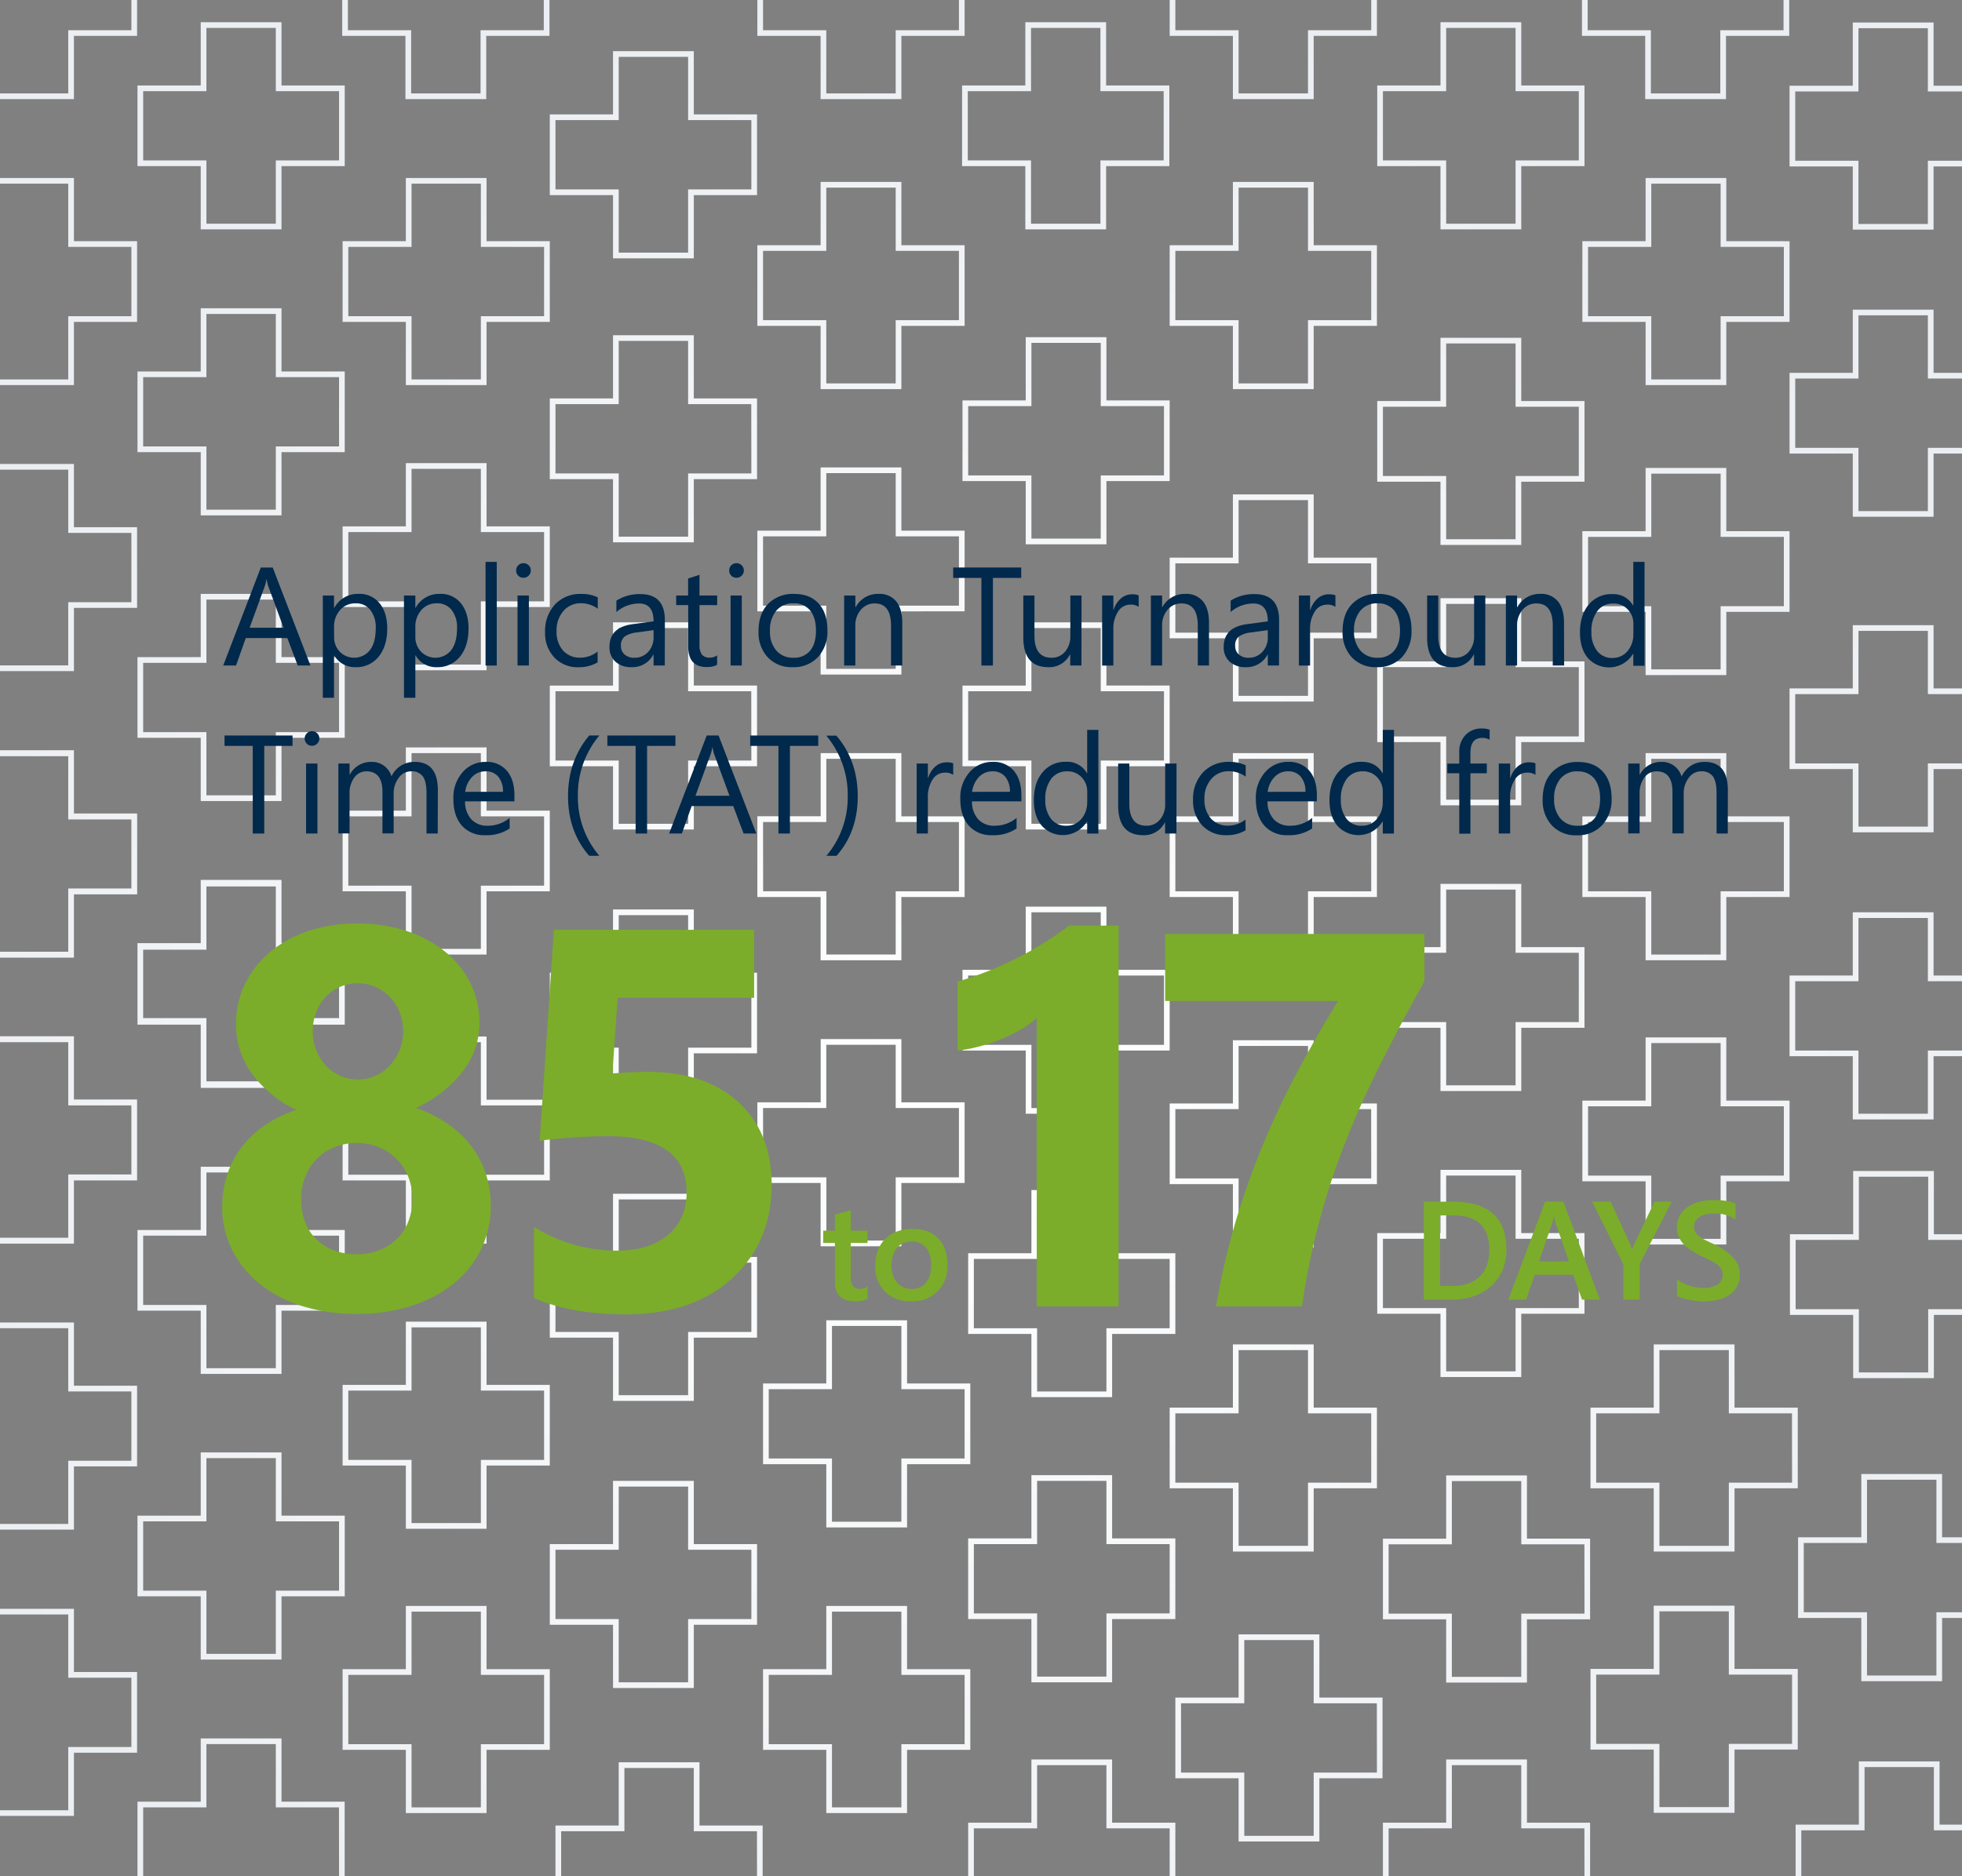 <svg xmlns="http://www.w3.org/2000/svg" xmlns:xlink="http://www.w3.org/1999/xlink" viewBox="0 0 690 660"><rect x="0" y="0" width="690" height="660" fill="#808080" stroke="none"/><defs><radialGradient id="a" cx="340.28" cy="377.39" r="390.98" gradientUnits="userSpaceOnUse"><stop offset="0" stop-color="#fff"/><stop offset="1" stop-color="#ebeef2"/></radialGradient></defs><path d="M-2.41,314.54v.09H-24.65v-.09H-2.41ZM26,284.16v2h0V264h0v20.15Zm22.24,4v26.38H26v22.24H-2.41v.09H26V314.63H48.21V286.25h0Zm20.38,72.28h2v-.3H48.35v.3H68.59Zm4,21.95h-2v.3H99v-.3H72.59ZM101,360.14H99v.3h22.24v-.3H101ZM50.35,461.05h-2V432.67H70.59V410.43H99v22.24h22.24v28.38H99v22.24H70.59V461.05H50.35Zm0-2H72.59v22.24H97V459.05h22.24V434.67H97V412.43H72.59v22.24H50.35Zm68.86,174.72h2v28.37H99v22.25H70.59V662.14H48.35V633.77H70.59V611.52H99v22.25h20.24Zm0,2H97V613.52H72.59v22.25H50.35v24.37H72.59v22.25H97V660.14h22.24ZM50.35,561.54h-2V533.16H70.59V510.92H99v22.24h22.24v28.38H99v22.24H70.59V561.54H50.35Zm0-2H72.59v22.24H97V559.54h22.24V535.16H97V512.92H72.59v22.24H50.35ZM-4.41,415.14H-24.65v.09H-2.41v-.09Zm52.62-26.37v26.37H26v22.25H-2.41v.08H26V415.23H48.21V386.85h0Zm-22.24-4v2h0V364.61h0v20.16ZM46.21,588.16h2v28.38H26v22.24H-2.41V616.54H-24.65V588.16H-2.41V565.92H26v22.24H46.21Zm0,2H24V567.92H-.41v22.24H-22.65v24.38H-.41v22.24H24V614.54H46.21ZM193.35,415.23H171.11v22.24H142.73V415.23H120.49V386.85h22.24V364.61h28.38v22.24h22.24v28.38Zm-2-26.38H169.11V366.61H144.73v22.24H122.49v24.38h22.24v22.24h24.38V413.23h22.24ZM142.73,517.54v-2H120.49V487.16h22.24V464.92h28.38v22.24h22.24v28.38H171.11v22.24H142.73V517.54Zm0-4h2v22.24h24.38V513.54h22.24V489.16H169.11V466.92H144.73v22.24H122.49v24.38Zm72.86-41v-2H193.35V442.16h22.24V419.92H244v22.24h22.24v28.38H244v22.24H215.59V472.54Zm0-4h2v22.24H242V468.54h22.24V444.16H242V421.92H217.59v22.24H195.35v24.38Zm-20.24,103h-2V543.16h22.24V520.92H244v22.24h22.24v28.38H244v22.24H215.59V571.54H195.35Zm0-2h22.24v22.24H242V569.54h22.24V545.16H242V522.92H217.59v22.24H195.35Zm-4,17.62h2v28.38H171.11v22.24H142.73V615.54H120.49V587.16h22.24V564.92h28.38v22.24h20.24Zm0,2H169.11V566.92H144.73v22.24H122.49v24.38h22.24v22.24h24.38V613.54h22.24ZM46.21,487.45h2v28.38H26v22.24H-2.41V515.83H-24.65V487.45H-2.41V465.21H26v22.24H46.21Zm0,2H24V467.21H-.41v22.24H-22.65v24.38H-.41v22.24H24V513.83H46.21Zm0,199.32h2v28.37H26v22.25H-2.41V717.14H-24.65V688.77H-2.41V666.52H26v22.25H46.21Zm0,2H24V668.52H-.41v22.25H-22.65v24.37H-.41v22.25H24V715.14H46.21Zm0-706.52h2V12.63H26V34.87H-2.41V12.63H-24.65V-15.75H-2.41V-38H26v22.24H46.21Zm0,2H24V-36H-.41v22.24H-22.65V10.63H-.41V32.87H24V10.63H46.21Zm76.14,26.38h-2V-15.75h22.24V-38H171v22.24h22.24V12.63H171V34.87H142.59V12.63H122.35Zm0-2h22.24V32.87H169V10.63h22.24V-13.75H169V-36H144.59v22.24H122.35Zm146,2h-2V-15.75h22.24V-38H317v22.24h22.24V12.63H317V34.87H288.59V12.63H268.35Zm0-2h22.24V32.87H315V10.63h22.24V-13.75H315V-36H290.59v22.24H268.35Zm145,2h-2V-15.75h22.24V-38H462v22.24h22.24V12.63H462V34.87H433.59V12.63H413.35Zm0-2h22.24V32.87H460V10.63h22.24V-13.75H460V-36H435.59v22.24H413.35Zm145,2h-2V-15.75h22.24V-38H607v22.24h22.24V12.63H607V34.87H578.59V12.63H558.35Zm0-2h22.24V32.87H605V10.63h22.24V-13.75H605V-36H580.59v22.24H558.35Zm-508,47.81h-2V30.07H70.59V7.82H99V30.07h22.24V58.44H99V80.69H70.59V58.44H50.35Zm0-2H72.59V78.69H97V56.44h22.24V32.07H97V9.82H72.59V32.07H50.35Zm0,102.61h-2V130.67H70.59V108.43H99v22.24h22.24v28.38H99v22.24H70.59V159.05H50.35Zm0-2H72.59v22.24H97V157.05h22.24V132.67H97V110.43H72.59v22.24H50.35ZM97,309.82h2v-.3H70.59v.3H97ZM68.59,332.07h2v-.3H48.35v.3H68.59Zm32.38,0h20.24v-.3H99v.3ZM50.35,360.14h-2V332.07H70.59V309.82H99v22.25h22.24v28.07H99v22.25H70.59V360.14H50.35Zm0-1.7H72.59v22.25H97V358.44h22.24V333.77H97V311.52H72.59v22.25H50.35v24.67Zm46.62-.3v.3h22.24v-.3H97Zm-24.38.3v-.3H50.35v.3H72.59Zm0,22.25H97v-.3H72.59Zm0-46.62v-.3H50.35v.3H72.59ZM97,311.52H72.59v.3H97Zm2,22.55h20.24v-.3H97v.3ZM50.35,259.54h-2V231.16H70.59V208.92H99v22.24h22.24v28.38H99v22.24H70.59V259.54H50.35Zm0-2H72.59v22.24H97V257.54h22.24V233.16H97V210.92H72.59v22.24H50.35ZM46.21,84.85h2v28.38H26v22.24H-2.41V113.23H-24.65V84.85H-2.41V62.61H26V84.85H46.21Zm0,2H24V64.61H-.41V86.85H-22.65v24.38H-.41v22.24H24V111.23H46.21Zm-70.86,201.4v-2H-2.41V264H26v-.09H-2.41v22.24H-24.65v28.38h0V288.25Zm22.24,28.38v-2h0v22.15h0V316.63ZM28,286.25H48.21v-.09H26v.09ZM-.41,336.78h-2V314.63h0v-.09H-24.65V286.25H-2.41V264H26v22.15h0v.09H48.21v28.29H26v22.24H-.41Zm-2-24.15h2v22.15h0v.09H24V312.63H46.21V288.25h0v-.09H24V266h0v-.09H-.41v22.24H-22.65v24.38h0v.09ZM26,312.54H24v22.24H-.41v.09H24V312.63H46.21V288.25h0v24.29Zm-26.38,0H-22.65v.09H-.41ZM24,288.16h0V266h0v22.15Zm2,.09H46.21v-.09H24v.09ZM-.41,312.63h0v22.15h0V312.63Zm-2-24.38h2V266H24v-.09H-.41v22.24H-22.65v24.38h0V288.25ZM191.35,84.85h2v28.38H171.11v22.24H142.73V113.23H120.49V84.85h22.24V62.61h28.38V84.85h20.24Zm0,2H169.11V64.61H144.73V86.85H122.49v24.38h22.24v22.24h24.38V111.23h22.24Zm-20.24,96.31v2h22.24v28.38H171.11v22.24H142.73V213.54H120.49V185.16h22.24V162.92h28.38v20.24Zm0,4h-2V164.92H144.73v22.24H122.49v24.38h22.24v22.24h24.38V211.54h22.24V187.16Zm95.1-18.62H244v22.24H215.59V168.54H193.35V140.16h22.24V117.92H244v22.24h22.24v28.38Zm-2-26.38H242V119.92H217.59v22.24H195.35v24.38h22.24v22.24H242V166.54h22.24Zm2,127.38H244v22.24H215.59V269.54H193.35V241.16h22.24V218.92H244v22.24h22.24v28.38Zm-2-26.38H242V220.92H217.59v22.24H195.35v24.38h22.24v22.24H242V267.54h22.24Zm-143.72,42h22.24V262.92h28.38v22.24h22.24v28.38H171.11v22.24H142.73V313.54H120.49V285.16Zm2,26.38h22.24v22.24h24.38V311.54h22.24V287.16H169.11V264.92H144.73v22.24H122.49ZM46.21,185.45h2v28.38H26v22.24H-2.41V213.83H-24.65V185.45H-2.41V163.21H26v22.24H46.21Zm0,2H24V165.21H-.41v22.24H-22.65v24.38H-.41v22.24H24V211.83H46.21ZM-2.41,417.23v-2h0v22.16h0V417.23Zm-22.24-28.38v-2H-2.41V364.61H26v-.09H-2.41v22.25H-24.65v28.37h0V388.85Zm52.62-2H48.21v-.08H26v.08ZM-.41,437.39h-2V415.23h0v-.09H-24.65V386.85H-2.41V364.61H26v22.16h0v.08H48.21v28.29H26v22.25H-.41Zm-2-24.16h2v22.16h0v.08H24V413.23H46.21V388.85h0v-.08H24V366.61h0v-.09H-.41v22.25H-22.65v24.37h0v.09ZM24,388.77h0V366.61h0v22.16ZM-.41,413.14H-22.65v.09H-.41Zm26.38,0H24v22.25H-.41v.08H24V413.23H46.21V388.85h0v24.29Zm-26.38.09h0v22.16h0V413.23Zm-2-24.38h2V366.61H24v-.09H-.41v22.25H-22.65v24.37h0V388.85Zm28.38,0H46.21v-.08H24v.08ZM195.35,68.63h-2V40.25h22.24V18H244V40.25h22.24V68.63H244V90.87H215.59V68.63H195.35Zm0-2h22.24V88.87H242V66.63h22.24V42.25H242V20H217.59V42.25H195.35ZM317,184.67v2h22.24v28.38H317v22.24H288.59V215.05H266.35V186.67h22.24V164.43H317v20.24Zm0,4h-2V166.43H290.59v22.24H268.35v24.38h22.24v22.24H315V213.05h22.24V188.67Zm-50.62,199.1h22.24V365.52H317v22.25h22.24v28.37H317v22.25H288.59V416.14H266.35V387.77Zm2,26.37h22.24v22.25H315V414.14h22.24V389.77H315V367.52H290.59v22.25H268.35Zm-2-127h22.24V264.92H317v22.24h22.24v28.38H317v22.24H288.59V315.54H266.35V287.16Zm2,26.38h22.24v22.24H315V313.54h22.24V289.16H315V266.92H290.59v22.24H268.35Zm-2.14,57H244v22.24H215.59V370.54H193.35V342.16h22.24V319.92H244v22.24h22.24v28.38Zm-2-26.38H242V321.92H217.59v22.24H195.35v24.38h22.24v22.24H242V368.54h22.24ZM409.35,140.85h2v28.38H389.11v22.24H360.73V169.23H338.49V140.85h22.24V118.61h28.38v22.24h20.24Zm0,2H387.11V120.61H362.73v22.24H340.49v24.38h22.24v22.24h24.38V167.23h22.24Zm-20.24,96.31v2h22.24v28.38H389.11v22.24H360.73V269.54H338.49V241.16h22.24V218.92h28.38v20.24Zm0,4h-2V220.92H362.73v22.24H340.49v24.38h22.24v22.24h24.38V267.54h22.24V243.16Zm95.1-18.62H462v22.24H433.59V224.54H411.35V196.16h22.24V173.92H462v22.24h22.24v28.38Zm-2-26.38H460V175.92H435.59v22.24H413.35v24.38h22.24v22.24H460V222.54h22.24ZM411.35,369.54H389.11v22.24H360.73V369.54H338.49V341.16h22.24V318.92h28.38v22.24h22.24v28.38Zm-2-26.38H387.11V320.92H362.73v22.24H340.49v24.38h22.24v22.24h24.38V367.54h22.24Zm4-228.53h-2V86.25h22.24V64H462V86.25h22.24v28.38H462v22.24H433.59V114.63H413.35Zm0-2h22.24v22.24H460V112.63h22.24V88.25H460V66H435.59V88.25H413.35Zm-145,2h-2V86.25h22.24V64H317V86.25h22.24v28.38H317v22.24H288.59V114.63H268.35Zm0-2h22.24v22.24H315V112.63h22.24V88.25H315V66H290.59V88.25H268.35Zm218-54.19h-2V30.07h22.24V7.82H535V30.07h22.24V58.44H535V80.69H506.59V58.44H486.35Zm0-2h22.24V78.69H533V56.44h22.24V32.07H533V9.82H508.59V32.07H486.35Zm0,113h-2V141.07h22.24V118.82H535v22.25h22.24v28.37H535v22.25H506.59V169.44H486.35Zm0-2h22.24v22.25H533V167.44h22.24V143.07H533V120.82H508.59v22.25H486.35Zm-148-137.37h22.24V7.82H389V30.07h22.24V58.44H389V80.69H360.59V58.44H338.35V30.07Zm2,26.37h22.24V78.69H387V56.44h22.24V32.07H387V9.82H362.59V32.07H340.35Zm146,204.61h-2V232.67h22.24V210.43H535v22.24h22.24v28.38H535v22.24H506.59V261.05H486.35Zm0-2h22.24v22.24H533V259.05h22.24V234.67H533V212.43H508.59v22.24H486.35Zm0,203.09h-2V433.77h22.24V411.52H535v22.25h22.24v28.37H535v22.25H506.59V462.14H486.35Zm0-2h22.24v22.25H533V460.14h22.24V435.77H533V413.52H508.59v22.25H486.35Zm0-98.6h-2V333.16h22.24V310.92H535v22.24h22.24v28.38H535v22.24H506.59V361.54H486.35Zm0-2h22.24v22.24H533V359.54h22.24V335.16H533V312.92H508.59v22.24H486.35Zm-2.14,57H462v22.24H433.59V416.54H411.35V388.16h22.24V365.92H462v22.24h22.24v28.38Zm-2-26.38H460V367.92H435.59v22.24H413.35v24.38h22.24v22.24H460V414.54h22.24Zm124.9-205.31v2h22.24v28.38H607.11v22.24H578.73V215.23H556.49V186.85h22.24V164.61h28.38v20.24Zm0,4h-2V166.61H580.73v22.24H558.49v24.38h22.24v22.24h24.38V213.23h22.24V188.85Zm20.24-104h2v28.38H607.11v22.24H578.73V113.23H556.49V84.85h22.24V62.61h28.38V84.85h20.24Zm0,2H605.11V64.61H580.73V86.85H558.49v24.38h22.24v22.24h24.38V111.23h22.24ZM556.49,287.16h22.24V264.92h28.38v22.24h22.24v28.38H607.11v22.24H578.73V315.54H556.49V287.16Zm2,26.38h22.24v22.24h24.38V313.54h22.24V289.16H605.11V266.92H580.73v22.24H558.49Zm-74.28,2H462v22.24H433.59V315.54H411.35V287.16h22.24V264.92H462v22.24h22.24v28.38Zm-2-26.38H460V266.92H435.59v22.24H413.35v24.38h22.24v22.24H460V313.54h22.24Zm147.14-47h22.24V219.92H680v22.24h22.24v28.38H680v22.24H651.59V270.54H629.35V242.16Zm2,26.38h22.24v22.24H678V268.54h22.24V244.16H678V221.92H653.59v22.24H631.35Zm20.24,105v-2H629.35V343.16h22.24V320.92H680v22.24h22.24v28.38H680v22.24H651.59V373.54Zm0-4h2v22.24H678V369.54h22.24V345.16H678V322.92H653.59v22.24H631.35v24.38Zm-95.1,17.62h22.24V364.92h28.38v22.24h22.24v28.38H607.11v22.24H578.73V415.54H556.49V387.16Zm2,26.38h22.24v22.24h24.38V413.54h22.24V389.16H605.11V366.92H580.73v22.24H558.49Zm-1.28,127.71h2v28.38H537v22.24H508.59V569.63H486.35V541.25h22.24V519H537v22.24h20.24Zm0,2H535V521H510.59v22.24H488.35v24.38h22.24v22.24H535V567.63h22.24Zm24.38,74.19v-2H559.35V587.07h22.24V564.82H610v22.25h22.24v28.37H610v22.25H581.59V617.44Zm0-4h2v22.25H608V613.44h22.24V589.07H608V566.82H583.59v22.25H561.35v24.37Zm50.62,102.61H610v22.24H581.59V716.05H559.35V687.67h22.24V665.43H610v22.24h22.24v28.38Zm-2-26.38H608V667.43H583.59v22.24H561.35v24.38h22.24v22.24H608V714.05h22.24Zm75-148.9v28.37H683v22.25H654.59V569.14H632.35V540.77h22.24V518.52H683v22.25h22.24Zm-2,2H681V520.52H656.59v22.25H634.35v24.37h22.24v22.25H681V567.14h22.24Zm-146,98.39h2v28.38H537v22.24H508.59V669.54H486.35V641.16h22.24V618.92H537v22.24h20.24Zm0,2H535V620.92H510.59v22.24H488.35v24.38h22.24v22.24H535V667.54h22.24Zm75-119.62H610v22.24H581.59V523.54H559.35V495.16h22.24V472.92H610v22.24h22.24v28.38Zm-2-26.38H608V474.92H583.59v22.24H561.35v24.38h22.24v22.24H608V521.54h22.24ZM433.59,525.54v-2H411.35V495.16h22.24V472.92H462v22.24h22.24v28.38H462v22.24H433.59V525.54Zm0-4h2v22.24H460V521.54h22.24V497.16H460V474.92H435.59v22.24H413.35v24.38ZM702.35,641.85h2v28.38H682.11v22.24H653.73V670.23H631.49V641.85h22.24V619.61h28.38v22.24h20.24Zm0,2H680.11V621.61H655.73v22.24H633.49v24.38h22.24v22.24h24.38V668.23h22.24Zm0,98.31h2v28.38H682.11v22.24H653.73V770.54H631.49V742.16h22.24V719.92h28.38v22.24h20.24Zm0,2H680.11V721.92H655.73v22.24H633.49v24.38h22.24v22.24h24.38V768.54h22.24Zm-71-685.62h-2V30.16h22.24V7.92H680V30.16h22.24V58.54H680V80.78H651.59V58.54H631.35Zm0-2h22.24V78.78H678V56.54h22.24V32.16H678V9.92H653.59V32.16H631.35ZM680,129.16v2h22.24v28.38H680v22.24H651.59V159.54H629.35V131.16h22.24V108.92H680v20.24Zm0,4h-2V110.92H653.59v22.24H631.35v24.38h22.24v22.24H678V157.54h22.24V133.16ZM651.73,464.54v-2H629.49V434.16h22.24V411.92h28.38v22.24h22.24v28.38H680.11v22.24H651.73V464.54Zm0-4h2v22.24h24.38V460.54h22.24V436.16H678.11V413.92H653.73v22.24H631.49v24.38ZM290.59,517.05v-2H268.35V486.67h22.24V464.43H319v22.24h22.24v28.38H319v22.24H290.59V517.05Zm0-4h2v22.24H317V513.05h22.24V488.67H317V466.43H292.59v22.24H270.35v24.38Zm48.62,174.72h2v28.37H319v22.25H290.59V716.14H268.35V687.77h22.24V665.52H319v22.25h20.24Zm0,2H317V667.52H292.59v22.25H270.35v24.37h22.24v22.25H317V714.14h22.24Zm-48.62-72.23v-2H268.35V587.16h22.24V564.92H319v22.24h22.24v28.38H319v22.24H290.59V617.54Zm0-4h2v22.24H317V613.54h22.24V589.16H317V566.92H292.59v22.24H270.35v24.38Zm-24.38,28.62h2v28.38H246v22.24H217.59V670.54H195.35V642.16h22.24V619.92H246v22.24h20.24Zm0,2H244V621.92H219.59v22.24H197.35v24.38h22.24v22.24H244V668.54h22.24Zm96.52-172.93v-2H340.49V440.85h22.24V418.61h28.38v22.24h22.24v28.38H391.11v22.24H362.73V471.23Zm0-4h2v22.24h24.38V467.23h22.24V442.85H389.11V420.61H364.73v22.24H342.49v24.38Zm0,104.31v-2H340.49V541.16h22.24V518.92h28.38v22.24h22.24v28.38H391.11v22.24H362.73V571.54Zm0-4h2v22.24h24.38V567.54h22.24V543.16H389.11V520.92H364.73v22.24H342.49v24.38Zm121.48,29.62h2v28.38H464v22.24H435.59V625.54H413.35V597.16h22.24V574.92H464v22.24h20.24Zm0,2H462V576.92H437.59v22.24H415.35v24.38h22.24v22.24H462V623.54h22.24Zm-72.86,42h2v28.38H391.11v22.24H362.73V669.54H340.49V641.16h22.24V618.92h28.38v22.24h20.24Zm0,2H389.11V620.92H364.73v22.24H342.49v24.38h22.24v22.24h24.38V667.54h22.24Z" style="fill:url(#a)"/><path d="M187.8,456.59v-25a54.74,54.74,0,0,0,29,8.35q11.6,0,18.13-5.52t6.54-15q0-19.76-27.92-19.75a207.27,207.27,0,0,0-23.75,1.58l5-74.17h70.41V351h-48l-1.85,26.61q7.14-.56,12.33-.56,20.51,0,32.1,10.75t11.59,28.93q0,20.11-13.82,32.86t-37.48,12.75Q200.88,462.34,187.8,456.59ZM110,362.87a17.46,17.46,0,0,0,1.25,6.63,17,17,0,0,0,3.38,5.37,15.39,15.39,0,0,0,5.06,3.57,15.41,15.41,0,0,0,12.39,0,15.68,15.68,0,0,0,5-3.62,17.34,17.34,0,0,0,4.69-11.95,18.49,18.49,0,0,0-1.21-6.72,15.89,15.89,0,0,0-3.39-5.38,16.08,16.08,0,0,0-5.1-3.57,15.56,15.56,0,0,0-17.72,3.66,16.28,16.28,0,0,0-3.24,5.38A18.64,18.64,0,0,0,110,362.87Zm-4.08,58.86a22.53,22.53,0,0,0,1.39,8.16,16.51,16.51,0,0,0,4,6.12,17.91,17.91,0,0,0,6.16,3.85,22.85,22.85,0,0,0,8,1.34,21.39,21.39,0,0,0,7.84-1.39,18.51,18.51,0,0,0,6.17-3.89,17.76,17.76,0,0,0,4.08-6.12,22.11,22.11,0,0,0,.09-15.67,18.22,18.22,0,0,0-4-6.26,19.48,19.48,0,0,0-14.19-5.79,20.83,20.83,0,0,0-7.79,1.44,17.8,17.8,0,0,0-6.22,4.08,19.23,19.23,0,0,0-4.08,6.25A20.59,20.59,0,0,0,105.89,421.73Zm-27.74,2.51a35.45,35.45,0,0,1,1.62-10.71A32.56,32.56,0,0,1,84.64,404a35.86,35.86,0,0,1,8.12-7.88,43.37,43.37,0,0,1,11.46-5.7,41.06,41.06,0,0,1-15.68-12.84A29.34,29.34,0,0,1,83,360.18a31.44,31.44,0,0,1,3.2-14.09A34.13,34.13,0,0,1,95,334.87a41.4,41.4,0,0,1,13.5-7.37,53.3,53.3,0,0,1,17.12-2.64A54.37,54.37,0,0,1,143,327.5a42.34,42.34,0,0,1,13.59,7.32,33.27,33.27,0,0,1,8.86,11.08,31.07,31.07,0,0,1,3.16,13.91A27.62,27.62,0,0,1,162.66,377a44.14,44.14,0,0,1-16.42,12.75,44.6,44.6,0,0,1,11.41,5.7,36.7,36.7,0,0,1,8.25,7.93,32.15,32.15,0,0,1,5,9.69A35.41,35.41,0,0,1,172.58,424a34.77,34.77,0,0,1-3.43,15.53,35.48,35.48,0,0,1-9.69,12.05,45.74,45.74,0,0,1-14.94,7.83,62.3,62.3,0,0,1-19.15,2.78,63,63,0,0,1-19-2.73,45.44,45.44,0,0,1-14.93-7.74,36,36,0,0,1-9.79-12A33.79,33.79,0,0,1,78.15,424.24Z" style="fill:#7bad2a"/><path d="M393.4,325.61V459.55H364.62V358.14a34.55,34.55,0,0,1-5.62,4,57.23,57.23,0,0,1-6.89,3.38,61,61,0,0,1-7.59,2.56,56.16,56.16,0,0,1-7.76,1.51v-24.3A122.18,122.18,0,0,0,376,325.61Z" style="fill:#7bad2a"/><path d="M500.94,345.16q-8.78,15.81-15.71,29.65T473,402.13a256.18,256.18,0,0,0-9,27.41,265.05,265.05,0,0,0-6.13,30H427.68a246,246,0,0,1,6.76-29.42,275,275,0,0,1,9.73-27.46q5.52-13.29,12.24-25.9t14.2-24.66H409.77V328.54h91.17Z" style="fill:#7bad2a"/><path d="M99.73,220.82l-5.41-14.69a14.53,14.53,0,0,1-.53-2.31h-.1a13.14,13.14,0,0,1-.55,2.31l-5.36,14.69Zm9.45,13.29h-4.47l-3.66-9.66H86.43L83,234.11H78.5l13.22-34.48h4.19Z" style="fill:#00294c"/><path d="M117.49,220.62v3.44a7.35,7.35,0,0,0,2,5.19,7.08,7.08,0,0,0,10.65-.62c1.35-1.82,2-4.37,2-7.62a9.89,9.89,0,0,0-1.9-6.44,6.26,6.26,0,0,0-5.14-2.34,7,7,0,0,0-5.53,2.4,8.74,8.74,0,0,0-2.1,6m.1,9.94h-.1v14.88h-3.94V209.49h3.94v4.33h.1a9.33,9.33,0,0,1,8.51-4.91,9,9,0,0,1,7.43,3.31q2.67,3.32,2.67,8.86,0,6.18-3,9.9a10,10,0,0,1-8.23,3.71,8.24,8.24,0,0,1-7.38-4.13" style="fill:#00294c"/><path d="M146.08,220.62v3.44a7.34,7.34,0,0,0,2,5.19,7.08,7.08,0,0,0,10.65-.62c1.35-1.82,2-4.37,2-7.62a9.89,9.89,0,0,0-1.9-6.44,6.28,6.28,0,0,0-5.14-2.34,7,7,0,0,0-5.54,2.4,8.77,8.77,0,0,0-2.08,6m.09,9.94h-.09v14.88h-4V209.49h4v4.33h.09a9.33,9.33,0,0,1,8.51-4.91,9,9,0,0,1,7.43,3.31q2.67,3.32,2.67,8.86,0,6.18-3,9.9a10,10,0,0,1-8.22,3.71,8.24,8.24,0,0,1-7.38-4.13" style="fill:#00294c"/><rect x="170.76" y="197.66" width="3.94" height="36.45" style="fill:#00294c"/><path d="M186,234.11H182V209.49H186Zm-1.92-30.87a2.51,2.51,0,0,1-1.81-.72,2.46,2.46,0,0,1-.74-1.83,2.51,2.51,0,0,1,2.55-2.57,2.55,2.55,0,0,1,1.84.73,2.47,2.47,0,0,1,.75,1.84,2.44,2.44,0,0,1-.75,1.8,2.53,2.53,0,0,1-1.84.75" style="fill:#00294c"/><path d="M210.17,233a12.87,12.87,0,0,1-6.73,1.7,11.12,11.12,0,0,1-8.5-3.43,12.38,12.38,0,0,1-3.24-8.88,13.69,13.69,0,0,1,3.49-9.78,12.17,12.17,0,0,1,9.3-3.68,12.85,12.85,0,0,1,5.73,1.2v4a10,10,0,0,0-5.87-1.93,7.92,7.92,0,0,0-6.19,2.71,10.26,10.26,0,0,0-2.42,7.1,9.78,9.78,0,0,0,2.27,6.83,7.84,7.84,0,0,0,6.1,2.5,9.86,9.86,0,0,0,6.06-2.14Z" style="fill:#00294c"/><path d="M229.85,221.66l-5.94.82a9.55,9.55,0,0,0-4.14,1.36,3.89,3.89,0,0,0-1.39,3.45,3.74,3.74,0,0,0,1.29,2.94,5,5,0,0,0,3.42,1.15,6.35,6.35,0,0,0,4.85-2.06,7.37,7.37,0,0,0,1.91-5.21Zm3.94,12.45h-3.94v-3.84h-.1a8.24,8.24,0,0,1-7.57,4.42,8.1,8.1,0,0,1-5.76-1.95,6.74,6.74,0,0,1-2.08-5.17q0-6.9,8.12-8l7.39-1c0-4.18-1.7-6.28-5.08-6.28a12.13,12.13,0,0,0-8,3v-4a15.25,15.25,0,0,1,8.37-2.31q8.69,0,8.68,9.19Z" style="fill:#00294c"/><path d="M252.18,233.87a7.54,7.54,0,0,1-3.68.77q-6.47,0-6.47-7.21V212.86H237.8v-3.37H242v-6L246,202.2v7.29h6.21v3.37H246v13.87a5.71,5.71,0,0,0,.85,3.54,3.36,3.36,0,0,0,2.78,1.06,4.18,4.18,0,0,0,2.58-.82Z" style="fill:#00294c"/><path d="M260.87,234.11h-3.94V209.49h3.94ZM259,203.24a2.51,2.51,0,0,1-1.81-.72,2.46,2.46,0,0,1-.74-1.83,2.51,2.51,0,0,1,2.55-2.57,2.55,2.55,0,0,1,1.84.73,2.47,2.47,0,0,1,.75,1.84,2.44,2.44,0,0,1-.75,1.8,2.53,2.53,0,0,1-1.84.75" style="fill:#00294c"/><path d="M279,212.23a7.49,7.49,0,0,0-6,2.59,10.58,10.58,0,0,0-2.21,7.13,10,10,0,0,0,2.23,6.9,7.61,7.61,0,0,0,6,2.52,7.21,7.21,0,0,0,5.88-2.47q2.06-2.47,2.06-7.05t-2.06-7.12a7.2,7.2,0,0,0-5.88-2.5m-.29,22.46a11.4,11.4,0,0,1-8.71-3.45,12.75,12.75,0,0,1-3.26-9.15c0-4.14,1.13-7.36,3.39-9.69a12.19,12.19,0,0,1,9.16-3.48c3.67,0,6.54,1.12,8.6,3.39s3.08,5.39,3.08,9.4a13.24,13.24,0,0,1-3.33,9.44,11.67,11.67,0,0,1-8.93,3.54" style="fill:#00294c"/><path d="M317.31,234.11h-3.95v-14q0-7.84-5.72-7.84a6.19,6.19,0,0,0-4.89,2.23,8.23,8.23,0,0,0-1.94,5.61v14h-3.94V209.49h3.94v4.09h.1a8.89,8.89,0,0,1,8.08-4.67,7.51,7.51,0,0,1,6.17,2.61c1.43,1.74,2.15,4.26,2.15,7.54Z" style="fill:#00294c"/><polygon points="359.14 203.29 349.19 203.29 349.19 234.11 345.15 234.11 345.15 203.29 335.22 203.29 335.22 199.63 359.14 199.63 359.14 203.29" style="fill:#00294c"/><path d="M380.32,234.11h-3.94v-3.89h-.1a8.11,8.11,0,0,1-7.6,4.47q-8.81,0-8.8-10.48V209.49h3.92v14.09q0,7.8,6,7.8a6.05,6.05,0,0,0,4.75-2.13,8.12,8.12,0,0,0,1.87-5.57V209.49h3.94Z" style="fill:#00294c"/><path d="M400.46,213.48a4.79,4.79,0,0,0-3-.79,5,5,0,0,0-4.22,2.38,11,11,0,0,0-1.69,6.49v12.56h-3.95V209.49h3.95v5.08h.09a8.6,8.6,0,0,1,2.57-4.06,5.89,5.89,0,0,1,3.88-1.45,6.28,6.28,0,0,1,2.35.34Z" style="fill:#00294c"/><path d="M425.18,234.11h-3.94v-14q0-7.84-5.73-7.84a6.19,6.19,0,0,0-4.89,2.23,8.23,8.23,0,0,0-1.93,5.61v14h-3.95V209.49h3.95v4.09h.09a8.9,8.9,0,0,1,8.08-4.67,7.54,7.54,0,0,1,6.18,2.61c1.43,1.74,2.14,4.26,2.14,7.54Z" style="fill:#00294c"/><path d="M445.86,221.66l-5.94.82a9.55,9.55,0,0,0-4.14,1.36,3.89,3.89,0,0,0-1.39,3.45,3.77,3.77,0,0,0,1.28,2.94,5,5,0,0,0,3.43,1.15,6.35,6.35,0,0,0,4.85-2.06,7.37,7.37,0,0,0,1.91-5.21Zm3.94,12.45h-3.94v-3.84h-.1a8.24,8.24,0,0,1-7.57,4.42,8.07,8.07,0,0,1-5.76-1.95,6.74,6.74,0,0,1-2.08-5.17q0-6.9,8.13-8l7.38-1c0-4.18-1.7-6.28-5.07-6.28a12.14,12.14,0,0,0-8,3v-4a15.25,15.25,0,0,1,8.37-2.31q8.69,0,8.68,9.19Z" style="fill:#00294c"/><path d="M469.64,213.48a4.84,4.84,0,0,0-3-.79,5,5,0,0,0-4.22,2.38,11.08,11.08,0,0,0-1.69,6.49v12.56H456.8V209.49h3.94v5.08h.1a8.53,8.53,0,0,1,2.57-4.06,5.84,5.84,0,0,1,3.87-1.45,6.33,6.33,0,0,1,2.36.34Z" style="fill:#00294c"/><path d="M484.41,212.23a7.48,7.48,0,0,0-6,2.59,10.59,10.59,0,0,0-2.22,7.13,10.05,10.05,0,0,0,2.24,6.9,7.61,7.61,0,0,0,6,2.52,7.2,7.2,0,0,0,5.87-2.47q2.06-2.47,2.06-7.05t-2.06-7.12a7.19,7.19,0,0,0-5.87-2.5m-.29,22.46a11.43,11.43,0,0,1-8.72-3.45,12.79,12.79,0,0,1-3.26-9.15c0-4.14,1.13-7.36,3.4-9.69a12.17,12.17,0,0,1,9.15-3.48c3.67,0,6.54,1.12,8.6,3.39s3.09,5.39,3.09,9.4a13.24,13.24,0,0,1-3.33,9.44,11.68,11.68,0,0,1-8.93,3.54" style="fill:#00294c"/><path d="M522.33,234.11h-3.94v-3.89h-.1a8.08,8.08,0,0,1-7.59,4.47q-8.81,0-8.81-10.48V209.49h3.92v14.09q0,7.8,6,7.8a6.08,6.08,0,0,0,4.75-2.13,8.17,8.17,0,0,0,1.86-5.57V209.49h3.94Z" style="fill:#00294c"/><path d="M550.08,234.11h-4v-14q0-7.84-5.72-7.84a6.19,6.19,0,0,0-4.89,2.23,8.23,8.23,0,0,0-1.94,5.61v14h-3.94V209.49h3.94v4.09h.1a8.89,8.89,0,0,1,8.08-4.67,7.51,7.51,0,0,1,6.17,2.61c1.43,1.74,2.15,4.26,2.15,7.54Z" style="fill:#00294c"/><path d="M574.43,223v-3.63a7,7,0,0,0-2-5,6.59,6.59,0,0,0-5-2.07,6.8,6.8,0,0,0-5.68,2.65,11.58,11.58,0,0,0-2.07,7.31,10.39,10.39,0,0,0,2,6.72,6.48,6.48,0,0,0,5.32,2.47,6.73,6.73,0,0,0,5.35-2.39,8.86,8.86,0,0,0,2.06-6m3.94,11.13h-3.94v-4.18h-.1a9.94,9.94,0,0,1-15.88,1.46q-2.78-3.31-2.78-9,0-6.1,3.08-9.79a10.15,10.15,0,0,1,8.2-3.68,7.88,7.88,0,0,1,7.38,4h.1V197.66h3.94Z" style="fill:#00294c"/><polygon points="78.96 258.73 78.96 262.38 88.89 262.38 88.89 293.21 92.93 293.21 92.93 262.38 102.88 262.38 102.88 258.73 78.96 258.73" style="fill:#00294c"/><path d="M111.64,293.21h-4V268.59h4Zm-1.93-30.87a2.49,2.49,0,0,1-1.8-.72,2.58,2.58,0,0,1,1.8-4.41,2.56,2.56,0,0,1,1.84.74,2.56,2.56,0,0,1,0,3.64,2.53,2.53,0,0,1-1.84.75" style="fill:#00294c"/><path d="M153.94,293.21H150V279.07q0-4.08-1.26-5.91a4.78,4.78,0,0,0-4.24-1.83,5.23,5.23,0,0,0-4.29,2.31,8.82,8.82,0,0,0-1.77,5.53v14h-3.94V278.59q0-7.26-5.61-7.26a5.18,5.18,0,0,0-4.28,2.18,9,9,0,0,0-1.68,5.66v14H119V268.59h3.94v3.89h.1a8.35,8.35,0,0,1,7.64-4.47,7.11,7.11,0,0,1,7,5.1,8.8,8.8,0,0,1,8.18-5.1q8.13,0,8.13,10Z" style="fill:#00294c"/><path d="M176.9,278.54a8.06,8.06,0,0,0-1.65-5.31,5.59,5.59,0,0,0-4.51-1.9,6.35,6.35,0,0,0-4.73,2,9.15,9.15,0,0,0-2.41,5.22Zm4,3.35H163.55a9.22,9.22,0,0,0,2.22,6.34,7.58,7.58,0,0,0,5.82,2.24,12.06,12.06,0,0,0,7.64-2.74v3.7a14.27,14.27,0,0,1-8.58,2.36,10.43,10.43,0,0,1-8.2-3.35q-3-3.36-3-9.44a13.42,13.42,0,0,1,3.26-9.37,10.44,10.44,0,0,1,8.09-3.62,9.22,9.22,0,0,1,7.47,3.13c1.77,2.08,2.65,5,2.65,8.68Z" style="fill:#00294c"/><path d="M210.73,301.05h-3.51q-7.46-8.51-7.45-21t7.45-21.33h3.56A32.43,32.43,0,0,0,203.23,280a31.84,31.84,0,0,0,7.5,21" style="fill:#00294c"/><polygon points="237.53 262.38 227.57 262.38 227.57 293.21 223.54 293.21 223.54 262.38 213.6 262.38 213.6 258.73 237.53 258.73 237.53 262.38" style="fill:#00294c"/><path d="M256.54,279.91l-5.41-14.69a14,14,0,0,1-.53-2.31h-.1a12.71,12.71,0,0,1-.55,2.31l-5.36,14.69Zm9.45,13.3h-4.48l-3.65-9.66H243.24l-3.44,9.66h-4.49l13.22-34.48h4.18Z" style="fill:#00294c"/><polygon points="287.76 262.38 277.8 262.38 277.8 293.21 273.76 293.21 273.76 262.38 263.83 262.38 263.83 258.73 287.76 258.73 287.76 262.38" style="fill:#00294c"/><path d="M294.14,301.05h-3.51a31.84,31.84,0,0,0,7.5-21,32.38,32.38,0,0,0-7.55-21.28h3.56q7.5,8.79,7.51,21.33t-7.51,21" style="fill:#00294c"/><path d="M335.23,272.58a4.79,4.79,0,0,0-3-.79,5,5,0,0,0-4.22,2.38,11,11,0,0,0-1.69,6.49v12.55h-3.95V268.59h3.95v5.07h.09a8.62,8.62,0,0,1,2.57-4.05,5.89,5.89,0,0,1,3.88-1.45,6.52,6.52,0,0,1,2.35.33Z" style="fill:#00294c"/><path d="M355.17,278.54a8,8,0,0,0-1.64-5.31,5.62,5.62,0,0,0-4.51-1.9,6.38,6.38,0,0,0-4.74,2,9.07,9.07,0,0,0-2.4,5.22Zm4.05,3.35H341.83a9.17,9.17,0,0,0,2.21,6.34,7.59,7.59,0,0,0,5.82,2.24,12.09,12.09,0,0,0,7.65-2.74v3.7a14.33,14.33,0,0,1-8.59,2.36,10.43,10.43,0,0,1-8.2-3.35q-3-3.36-3-9.44a13.47,13.47,0,0,1,3.26-9.37,10.45,10.45,0,0,1,8.09-3.62,9.24,9.24,0,0,1,7.48,3.13c1.76,2.08,2.65,5,2.65,8.68Z" style="fill:#00294c"/><path d="M382.36,282.08v-3.63a7.06,7.06,0,0,0-2-5.05,6.6,6.6,0,0,0-5-2.07,6.82,6.82,0,0,0-5.68,2.64,11.68,11.68,0,0,0-2.07,7.31,10.48,10.48,0,0,0,2,6.73,6.48,6.48,0,0,0,5.32,2.46,6.75,6.75,0,0,0,5.36-2.38,8.87,8.87,0,0,0,2.05-6m3.94,11.13h-3.94V289h-.09a9.94,9.94,0,0,1-15.89,1.45q-2.78-3.3-2.77-9,0-6.12,3.07-9.79a10.18,10.18,0,0,1,8.2-3.68,7.92,7.92,0,0,1,7.39,4h.09V256.76h3.94Z" style="fill:#00294c"/><path d="M413.73,293.21h-4v-3.89h-.09a8.1,8.1,0,0,1-7.6,4.47q-8.8,0-8.8-10.49V268.59h3.92v14.09q0,7.79,6,7.79a6,6,0,0,0,4.75-2.13,8.14,8.14,0,0,0,1.86-5.56V268.59h4Z" style="fill:#00294c"/><path d="M438.05,292.08a12.84,12.84,0,0,1-6.74,1.71,11.14,11.14,0,0,1-8.5-3.43,12.42,12.42,0,0,1-3.23-8.88,13.63,13.63,0,0,1,3.49-9.78,12.18,12.18,0,0,1,9.3-3.69,13,13,0,0,1,5.72,1.2v4a10,10,0,0,0-5.86-1.92A7.9,7.9,0,0,0,426,274a10.26,10.26,0,0,0-2.42,7.1,9.8,9.8,0,0,0,2.27,6.83,7.84,7.84,0,0,0,6.1,2.5,9.9,9.9,0,0,0,6.06-2.14Z" style="fill:#00294c"/><path d="M459.11,278.54a8.06,8.06,0,0,0-1.64-5.31,5.61,5.61,0,0,0-4.51-1.9,6.38,6.38,0,0,0-4.74,2,9.07,9.07,0,0,0-2.4,5.22Zm4,3.35H445.77a9.17,9.17,0,0,0,2.21,6.34,7.59,7.59,0,0,0,5.82,2.24,12.11,12.11,0,0,0,7.65-2.74v3.7a14.33,14.33,0,0,1-8.59,2.36,10.43,10.43,0,0,1-8.2-3.35q-3-3.36-3-9.44a13.47,13.47,0,0,1,3.26-9.37A10.45,10.45,0,0,1,453,268a9.26,9.26,0,0,1,7.48,3.13c1.76,2.08,2.64,5,2.64,8.68Z" style="fill:#00294c"/><path d="M486.3,282.08v-3.63a7.06,7.06,0,0,0-2-5.05,6.61,6.61,0,0,0-5-2.07,6.82,6.82,0,0,0-5.68,2.64,11.61,11.61,0,0,0-2.07,7.31,10.48,10.48,0,0,0,2,6.73,6.48,6.48,0,0,0,5.33,2.46,6.71,6.71,0,0,0,5.34-2.38,8.88,8.88,0,0,0,2.06-6m3.94,11.13H486.3V289h-.1a9.93,9.93,0,0,1-15.88,1.45q-2.77-3.3-2.77-9,0-6.12,3.08-9.79a10.14,10.14,0,0,1,8.19-3.68q5.08,0,7.38,4h.1V256.76h3.94Z" style="fill:#00294c"/><path d="M523.88,260.22a5.27,5.27,0,0,0-2.62-.65q-4.14,0-4.14,5.22v3.8h5.77V272h-5.77v21.25H513.2V272H509v-3.37h4.2v-4a8.3,8.3,0,0,1,2.24-6.12,7.55,7.55,0,0,1,5.58-2.25,7.68,7.68,0,0,1,2.86.43Z" style="fill:#00294c"/><path d="M540,272.58a4.81,4.81,0,0,0-3-.79,5,5,0,0,0-4.22,2.38,11,11,0,0,0-1.69,6.49v12.55h-4V268.59h4v5.07h.09a8.62,8.62,0,0,1,2.57-4.05,5.88,5.88,0,0,1,3.87-1.45,6.54,6.54,0,0,1,2.36.33Z" style="fill:#00294c"/><path d="M554.77,271.33a7.52,7.52,0,0,0-6,2.58,10.65,10.65,0,0,0-2.21,7.13,10.07,10.07,0,0,0,2.23,6.91,7.63,7.63,0,0,0,6,2.52,7.18,7.18,0,0,0,5.88-2.48q2.05-2.48,2.06-7t-2.06-7.12a7.17,7.17,0,0,0-5.88-2.5m-.29,22.46a11.42,11.42,0,0,1-8.71-3.45,12.75,12.75,0,0,1-3.26-9.15q0-6.21,3.39-9.69a12.16,12.16,0,0,1,9.16-3.49q5.51,0,8.6,3.39c2.05,2.26,3.09,5.4,3.09,9.41a13.21,13.21,0,0,1-3.33,9.43,11.67,11.67,0,0,1-8.94,3.55" style="fill:#00294c"/><path d="M607.63,293.21h-3.94V279.07q0-4.08-1.26-5.91a4.8,4.8,0,0,0-4.25-1.83,5.26,5.26,0,0,0-4.29,2.31,8.82,8.82,0,0,0-1.77,5.53v14h-3.94V278.59q0-7.26-5.6-7.26a5.17,5.17,0,0,0-4.28,2.18,8.93,8.93,0,0,0-1.68,5.66v14h-4V268.59h4v3.89h.09a8.37,8.37,0,0,1,7.65-4.47,7.11,7.11,0,0,1,7,5.1q2.74-5.1,8.17-5.1,8.13,0,8.13,10Z" style="fill:#00294c"/><path d="M305.09,456.93a9.88,9.88,0,0,1-4.3.8q-7.17,0-7.17-6.78V437.23h-4.11v-4.32h4.11v-5.62l5.58-1.56v7.18h5.89v4.32H299.2v12.13a4.82,4.82,0,0,0,.79,3.09,3.35,3.35,0,0,0,2.65.92,3.86,3.86,0,0,0,2.45-.81Z" style="fill:#7bad2a"/><path d="M320.62,436.73a6.42,6.42,0,0,0-5.17,2.25,9.31,9.31,0,0,0-1.9,6.21,8.8,8.8,0,0,0,1.92,6,6.52,6.52,0,0,0,5.15,2.2,6.2,6.2,0,0,0,5.06-2.16,9.46,9.46,0,0,0,1.77-6.14,9.59,9.59,0,0,0-1.77-6.19,6.16,6.16,0,0,0-5.06-2.18m-.27,21a11.7,11.7,0,0,1-12.5-12.43q0-6.1,3.55-9.55t9.56-3.44q5.76,0,9,3.34t3.22,9.28a12,12,0,0,1-12.82,12.8" style="fill:#7bad2a"/><path d="M506.46,427.55v24.79H511q6,0,9.39-3.31t3.36-9.38q0-12.09-12.53-12.1Zm-5.7,29.63V422.7h9.95q19.06,0,19.07,16.8,0,8-5.29,12.83t-14.19,4.85Z" style="fill:#7bad2a"/><path d="M551.76,443.74,547,430a17.35,17.35,0,0,1-.45-2.16h-.1a15.78,15.78,0,0,1-.48,2.16l-4.74,13.76Zm10.89,13.44h-6.28l-3.1-8.78H539.71l-3,8.78h-6.25l12.91-34.48h6.44Z" style="fill:#7bad2a"/><path d="M587.94,422.7l-11.31,21.95v12.53h-5.72V444.77l-11-22.07h6.51l6.79,14.78c.08.18.32.85.72,2H574a13.88,13.88,0,0,1,.79-2l7.09-14.78Z" style="fill:#7bad2a"/><path d="M589.78,455.81v-5.89a9.38,9.38,0,0,0,1.89,1.3,15.07,15.07,0,0,0,2.32,1,16.55,16.55,0,0,0,2.45.61,12.57,12.57,0,0,0,2.26.22,9.66,9.66,0,0,0,5.37-1.2,4,4,0,0,0,1.77-3.49,3.82,3.82,0,0,0-.59-2.13,6,6,0,0,0-1.65-1.64,15.89,15.89,0,0,0-2.49-1.43q-1.43-.69-3.06-1.44c-1.17-.62-2.26-1.26-3.27-1.9a14.09,14.09,0,0,1-2.63-2.12,9,9,0,0,1-1.76-2.64,8.65,8.65,0,0,1-.64-3.44,8,8,0,0,1,1.1-4.22,9.22,9.22,0,0,1,2.88-2.95,13.38,13.38,0,0,1,4.08-1.74,19.68,19.68,0,0,1,4.66-.56q5.41,0,7.89,1.23V429a12.61,12.61,0,0,0-7.55-2.12,13.57,13.57,0,0,0-2.54.24,7.3,7.3,0,0,0-2.26.8,4.92,4.92,0,0,0-1.62,1.41,3.54,3.54,0,0,0-.62,2.09,4,4,0,0,0,.48,2,5.17,5.17,0,0,0,1.4,1.54,14,14,0,0,0,2.26,1.36c.9.44,1.92.92,3.09,1.43s2.34,1.28,3.41,2a16.44,16.44,0,0,1,2.81,2.28,10.18,10.18,0,0,1,1.92,2.78,8.23,8.23,0,0,1,.71,3.48,8.56,8.56,0,0,1-1.06,4.42,8.44,8.44,0,0,1-2.85,2.94,12.73,12.73,0,0,1-4.12,1.63,23,23,0,0,1-4.93.51,20.88,20.88,0,0,1-2.13-.14c-.84-.09-1.7-.21-2.58-.38a24.07,24.07,0,0,1-2.5-.61,8,8,0,0,1-1.9-.82" style="fill:#7bad2a"/></svg>